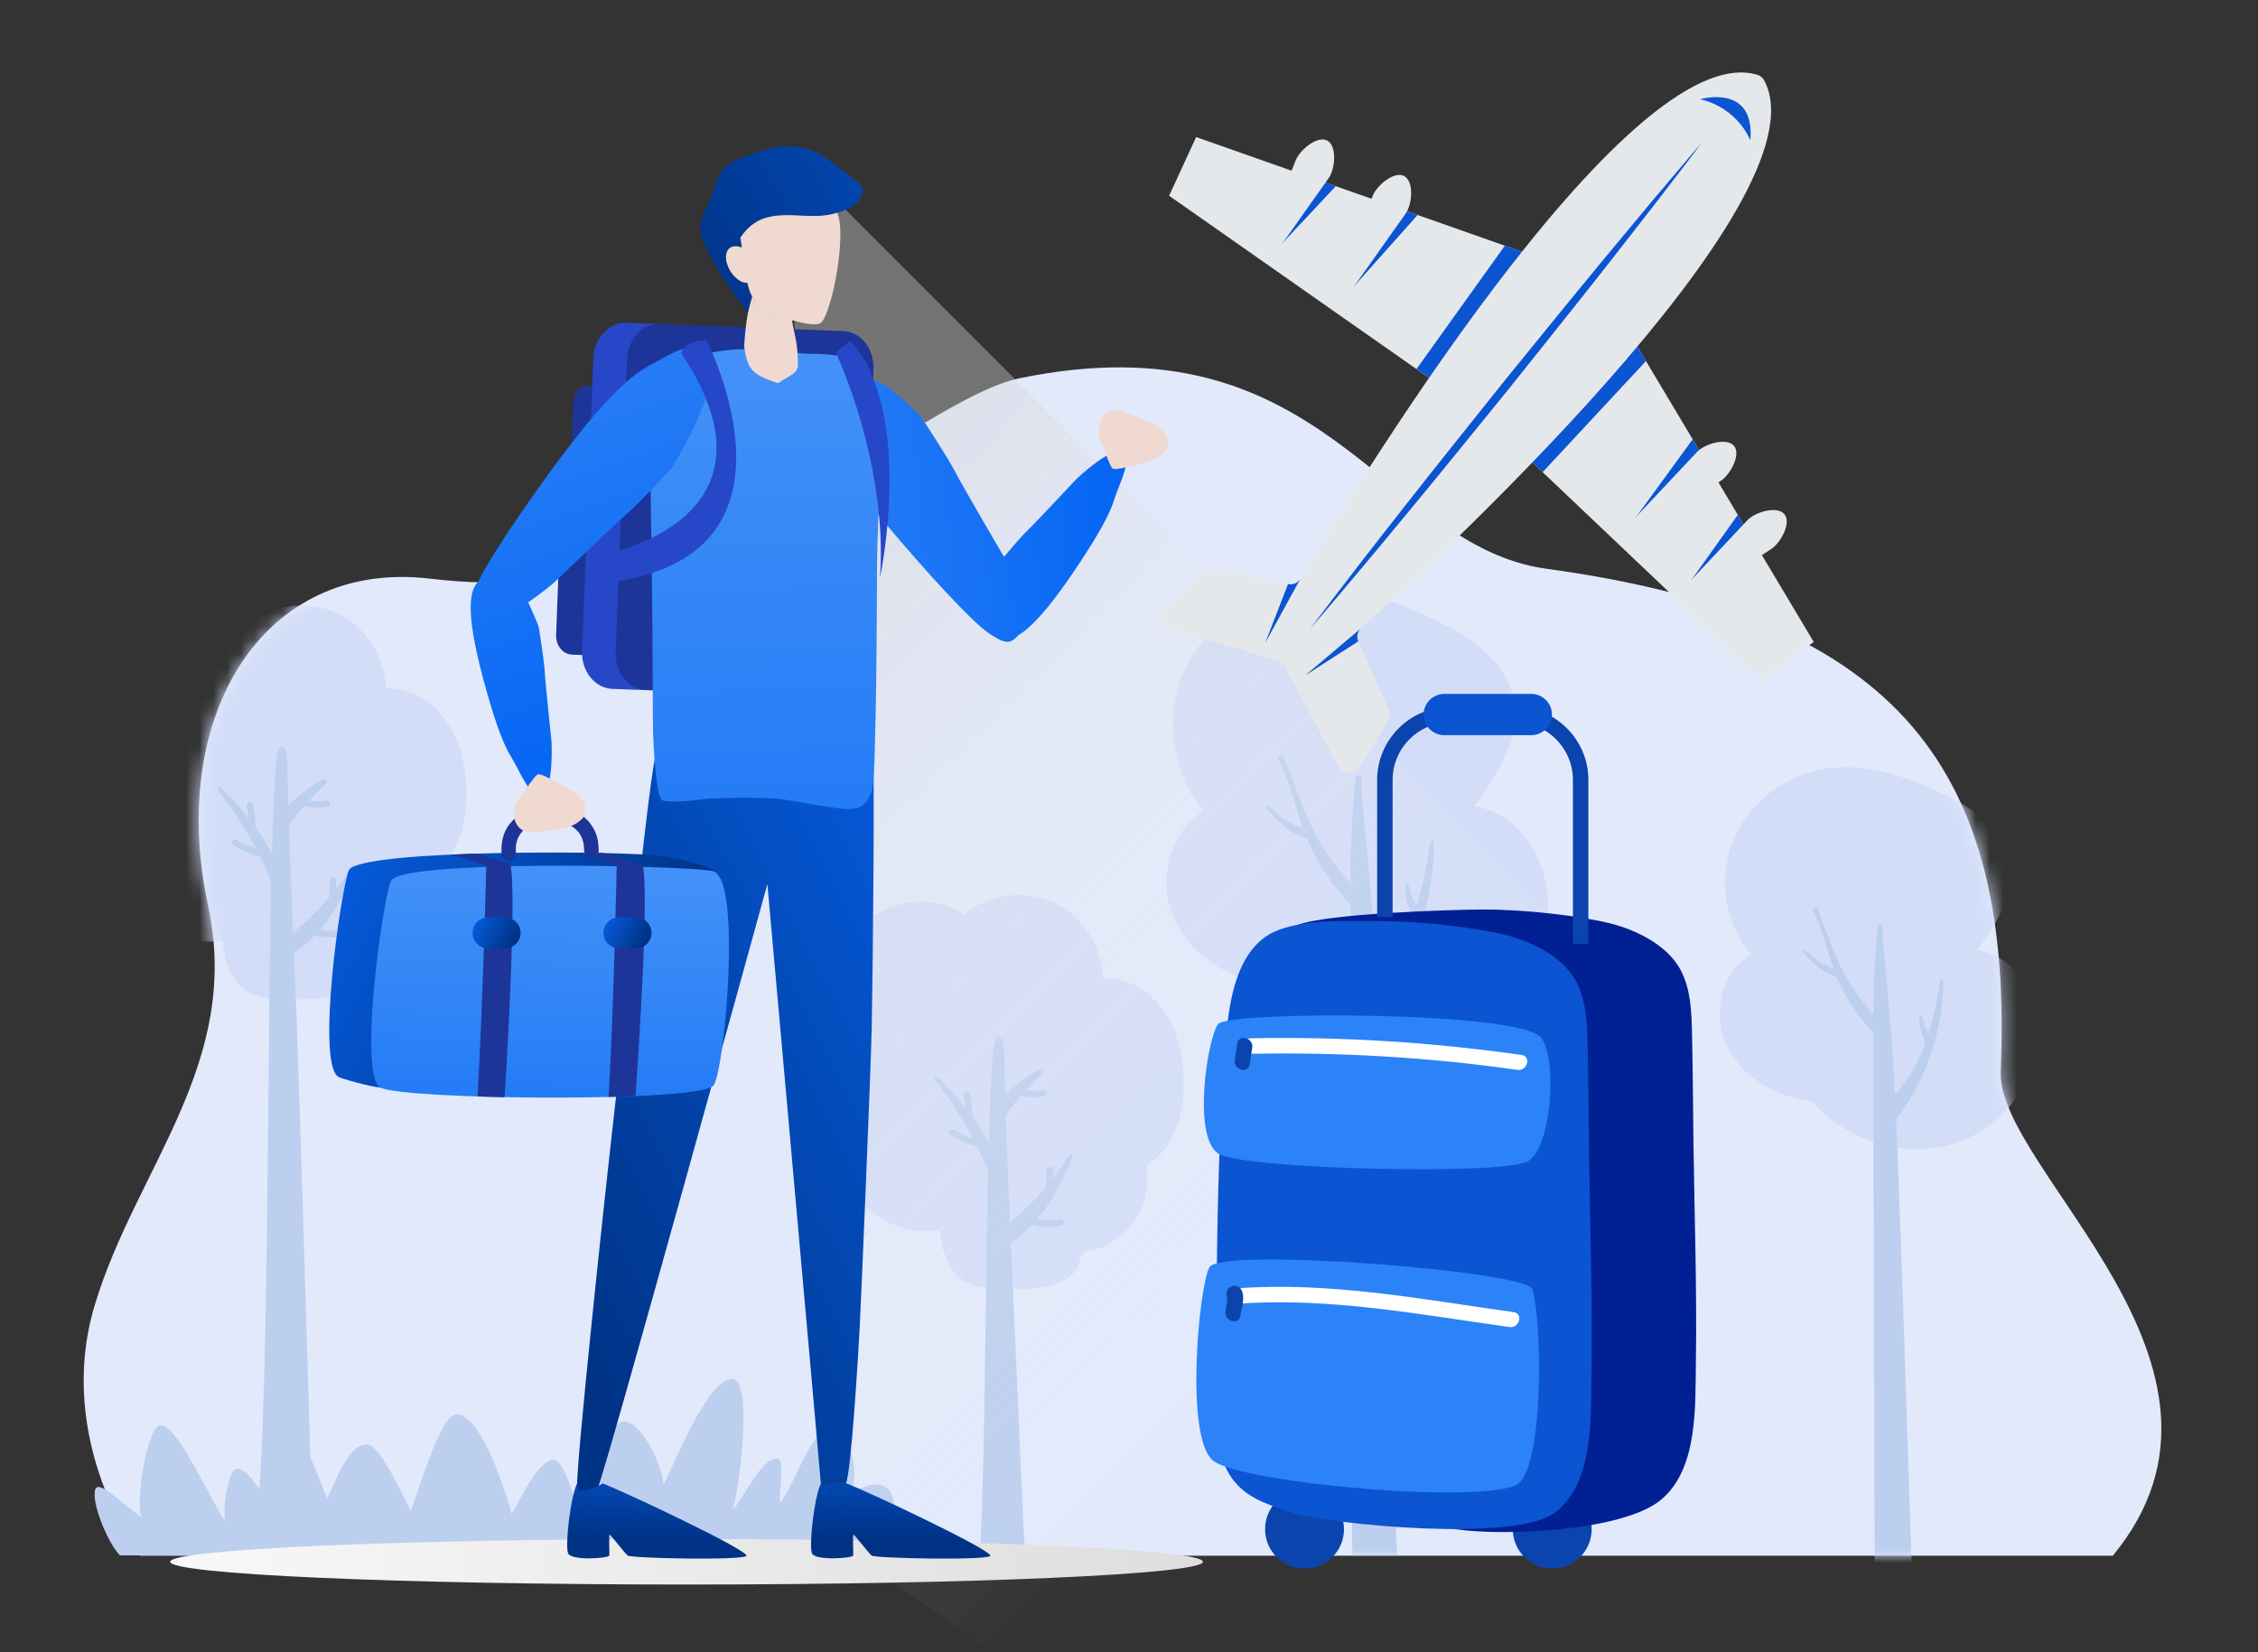 <svg fill="none" height="120" viewBox="0 0 164 120" width="164" xmlns="http://www.w3.org/2000/svg" xmlns:xlink="http://www.w3.org/1999/xlink"><rect x="0" y="0" width="164" height="120" fill="#333333" stroke="none"/><linearGradient id="a" gradientUnits="userSpaceOnUse" x1="48.383" x2="112.086" y1="51.018" y2="113.772"><stop offset="0" stop-color="#d5d5d5"/><stop offset=".06" stop-color="#d9d9d9" stop-opacity=".9"/><stop offset=".26" stop-color="#e6e6e6" stop-opacity=".58"/><stop offset=".44" stop-color="#f1f1f1" stop-opacity=".33"/><stop offset=".59" stop-color="#f8f8f8" stop-opacity=".15"/><stop offset=".71" stop-color="#fdfdfd" stop-opacity=".04"/><stop offset=".79" stop-color="#fff" stop-opacity="0"/></linearGradient><linearGradient id="b"><stop offset="0" stop-color="#267cf6"/><stop offset="1" stop-color="#0566f4"/></linearGradient><linearGradient id="c" gradientUnits="userSpaceOnUse" x1="60.809" x2="80.986" xlink:href="#b" y1="36.858" y2="35.085"/><linearGradient id="d"><stop offset="0" stop-color="#0766f4"/><stop offset="1" stop-color="#003386"/></linearGradient><linearGradient id="e" gradientUnits="userSpaceOnUse" x1="83.818" x2="37.664" xlink:href="#d" y1="66.082" y2="89.685"/><linearGradient id="f"><stop offset="0" stop-color="#4391f8"/><stop offset="1" stop-color="#247cf6"/></linearGradient><linearGradient id="g" gradientUnits="userSpaceOnUse" x1="55.484" x2="55.987" xlink:href="#f" y1="26.57" y2="58.44"/><linearGradient id="h" gradientUnits="userSpaceOnUse" x1="111.747" x2="-7.345" y1="112.785" y2="114.024"><stop offset="0" stop-color="#d5d5d5"/><stop offset="1" stop-color="#fff"/></linearGradient><linearGradient id="i" gradientUnits="userSpaceOnUse" x1="56.176" x2="56.486" y1="23.633" y2="22.516"><stop offset="0" stop-color="#ebe0da"/><stop offset="1" stop-color="#e2d1c8"/></linearGradient><linearGradient id="j"><stop offset="0" stop-color="#999"/><stop offset="1" stop-color="#fff"/></linearGradient><linearGradient id="k" gradientUnits="userSpaceOnUse" x1="96.43" x2="-12.4" xlink:href="#j" y1="-16.364" y2="82.172"/><linearGradient id="l"><stop offset="0" stop-color="#656565"/><stop offset="1" stop-color="#323232"/></linearGradient><linearGradient id="m" gradientUnits="userSpaceOnUse" x1="79.965" x2="59.828" xlink:href="#l" y1="5.961" y2="18.237"/><linearGradient id="n"><stop offset="0" stop-color="#e3e3e3"/><stop offset="1" stop-color="#d5d5d5"/></linearGradient><linearGradient id="o" gradientUnits="userSpaceOnUse" x1="54.975" x2="54.846" xlink:href="#n" y1="18.695" y2="24.833"/><linearGradient id="p" gradientUnits="userSpaceOnUse" x1="98.301" x2="-10.536" xlink:href="#j" y1="-14.298" y2="84.231"/><linearGradient id="q" gradientUnits="userSpaceOnUse" x1="69.179" x2="52.883" xlink:href="#n" y1="18.218" y2="24.427"/><linearGradient id="r" gradientUnits="userSpaceOnUse" x1="96.636" x2="-12.194" xlink:href="#j" y1="-16.125" y2="82.404"/><linearGradient id="s" gradientUnits="userSpaceOnUse" x1="80.158" x2="60.021" xlink:href="#l" y1="6.284" y2="18.56"/><linearGradient id="t" gradientUnits="userSpaceOnUse" x1="54.942" x2="54.806" xlink:href="#n" y1="18.695" y2="24.833"/><linearGradient id="u" gradientUnits="userSpaceOnUse" x1="93.845" x2="48.834" xlink:href="#l" y1="91.983" y2="113.32"/><linearGradient id="v" gradientUnits="userSpaceOnUse" x1="65.72" x2="65.442" xlink:href="#d" y1="102.284" y2="111.739"/><linearGradient id="w" gradientUnits="userSpaceOnUse" x1="47.995" x2="47.718" xlink:href="#d" y1="102.38" y2="111.752"/><linearGradient id="x" gradientUnits="userSpaceOnUse" x1="85.254" x2="48.988" xlink:href="#d" y1=".624" y2="19.715"/><linearGradient id="y" gradientUnits="userSpaceOnUse" x1="40.619" x2="48.545" xlink:href="#b" y1="29.738" y2="53.341"/><linearGradient id="z" gradientUnits="userSpaceOnUse" x1="18.265" x2="46.566" xlink:href="#d" y1="60.512" y2="74.989"/><linearGradient id="A" gradientUnits="userSpaceOnUse" x1="40.093" x2="39.842" xlink:href="#f" y1="63.461" y2="79.526"/><linearGradient id="B" gradientUnits="userSpaceOnUse" x1="33.746" x2="37.244" xlink:href="#d" y1="66.572" y2="68.36"/><linearGradient id="C" gradientUnits="userSpaceOnUse" x1="43.254" x2="46.752" xlink:href="#d" y1="66.572" y2="68.36"/><clipPath id="D"><path d="m0 0h164v120h-164z"/></clipPath><mask id="E" height="87" maskUnits="userSpaceOnUse" width="151" x="6" y="26"><path d="m10.162 112.991s-6.28-8.294-3.279-18.233c3.001-9.939 10.701-17.536 8.216-29.037-2.95-13.657 3.924-24.816 16.194-23.687 22.119 2.033 35.246-13.012 42.752-14.561 22.228-4.589 26.288 12.198 38.286 13.838 25.894 3.53 33.898 14.832 32.975 36.505-.304 7.132 19.524 21.409 8.138 35.175z" fill="#fff"/></mask><g clip-path="url(#D)"><path d="m10.169 112.991s-6.28-8.294-3.279-18.233c3.001-9.939 10.701-17.536 8.216-29.037-2.95-13.657 3.956-25.178 16.194-23.687 20.505 2.491 35.246-13.012 42.752-14.561 22.228-4.589 26.288 12.198 38.286 13.838 25.894 3.53 33.897 14.832 32.974 36.505-.303 7.132 19.524 21.409 8.139 35.175z" fill="#e2e9fb"/><g mask="url(#E)"><path d="m85.717 76.254c-.555-2.795-2.679-5.312-5.602-5.208-.097-2.33-1.459-4.55-3.634-5.518-2.162-.962-4.654-.542-6.474.884-2.149-1.62-5.957-.988-7.59 1.046-.252.31-.458.632-.626.962-1.284 2.472-.471 5.415.787 7.835-.374.284-.697.607-.968.968-1.497 1.949-1.62 4.905-.846 7.196 1.084 3.182 4.131 5.454 7.487 4.918.181 1.613.658 3.337 2.33 3.956 1.104.407 2.427.355 3.588.323.988-.026 2.033-.097 2.93-.542.394-.194.749-.458 1.013-.807.206-.278.303-.813.503-1.123.045-.065.09-.123.142-.161.297-.232.994-.252 1.368-.419.426-.194.826-.439 1.194-.736 1.601-1.284 2.252-3.266 1.962-5.241.148-.09.284-.181.419-.278 2.362-1.749 2.556-5.344 2.02-8.055z" fill="#d3ddf8"/><path d="m77.625 83.915c-.368.626-.768 1.2-1.175 1.723.013-.219.032-.445.052-.665.032-.303-.439-.297-.471 0-.045.419-.065.839-.071 1.265-1.007 1.188-1.994 2.046-2.607 2.524-.123-2.879-.232-5.551-.303-7.764.29-.458.691-.962 1.123-1.439.549.194 1.11.174 1.685.052.297-.065.168-.516-.123-.452-.4.09-.813.123-1.207.026.426-.458.858-.884 1.213-1.22.161-.155-.026-.413-.22-.316-1.11.574-2.02 1.401-2.511 1.891-.039-1.239-.065-2.278-.071-3.04-.013-1.446-.71-1.775-.826-.039-.136 1.943-.226 4.169-.297 6.577-.355-.697-.768-1.349-1.207-1.956.013-.549-.039-1.091-.174-1.627-.071-.29-.523-.168-.452.123.071.29.116.574.142.871-.716-.904-1.452-1.652-2.027-2.194-.116-.11-.284.045-.187.174 1.226 1.607 2.111 3.034 2.762 4.253-.484-.161-.949-.374-1.394-.645-.258-.161-.497.245-.239.407.6.368 1.246.639 1.923.82.342.684.6 1.291.794 1.82-.252 10.656-.168 27.418-1.071 34.201h4.111c-.103.31-.858-17.342-1.375-29.044.561-.368 1.071-.8 1.53-1.284.704.194 1.426.213 2.156.065.297-.058.168-.51-.123-.452-.568.11-1.123.103-1.672-.013 1.265-1.484 2.091-3.259 2.569-4.518.058-.161-.161-.265-.252-.116z" fill="#bdcfef"/><path d="m33.626 55.22c-.555-2.795-2.679-5.312-5.602-5.208-.097-2.33-1.459-4.55-3.634-5.518-2.162-.962-4.654-.542-6.474.884-2.149-1.62-5.957-.988-7.59 1.046-.252.31-.458.632-.626.962-1.284 2.472-.471 5.415.787 7.835-.374.284-.697.607-.968.968-1.497 1.949-1.626 4.905-.846 7.196 1.091 3.182 4.131 5.46 7.487 4.918.181 1.614.658 3.337 2.33 3.956 1.104.407 2.427.355 3.589.323.987-.026 2.033-.097 2.93-.542.394-.194.749-.458 1.013-.807.206-.278.303-.813.503-1.123.045-.065.09-.123.142-.161.297-.232.994-.252 1.368-.419.426-.194.826-.439 1.194-.736 1.601-1.284 2.252-3.266 1.962-5.241.148-.084.284-.181.419-.278 2.362-1.749 2.556-5.344 2.02-8.055z" fill="#d3ddf8"/><path d="m25.561 62.875c-.368.626-.768 1.2-1.175 1.723.013-.219.032-.445.052-.665.032-.303-.439-.297-.471 0-.045.419-.065.839-.071 1.265-1.007 1.188-1.994 2.046-2.607 2.524-.123-2.879-.232-5.551-.303-7.764.29-.458.691-.962 1.123-1.439.549.194 1.11.174 1.685.052.297-.065.168-.516-.123-.452-.4.09-.813.123-1.213.026.426-.458.858-.884 1.213-1.22.161-.155-.026-.413-.219-.31-1.11.574-2.02 1.401-2.511 1.891-.039-1.239-.065-2.278-.071-3.04-.013-1.446-.71-1.775-.826-.039-.136 1.943-.226 4.169-.297 6.577-.355-.697-.768-1.349-1.207-1.956.013-.549-.039-1.091-.174-1.626-.071-.29-.523-.168-.452.123.071.29.116.574.142.865-.716-.904-1.452-1.652-2.027-2.194-.116-.11-.284.045-.187.174 1.226 1.607 2.111 3.034 2.762 4.253-.484-.161-.949-.374-1.394-.645-.258-.161-.497.245-.239.407.6.368 1.246.639 1.923.82.342.684.6 1.291.794 1.82-.252 10.656-.168 39.751-1.071 46.535h4.111c-.103.309-.858-29.67-1.375-41.372.561-.368 1.071-.807 1.53-1.284.704.194 1.426.213 2.156.065.297-.058.168-.51-.123-.452-.568.11-1.123.103-1.672-.013 1.265-1.484 2.091-3.259 2.569-4.518.058-.161-.161-.265-.252-.116z" fill="#bdcfef"/><path d="m112.382 64.895c-.051-.607-.18-1.22-.381-1.82-.684-2.02-2.194-3.814-4.253-4.376-.181-.052-.361-.09-.548-.116-.046-.006-.091-.013-.136-.019 0 0 .013-.006.013-.019 1.872-2.524 3.969-5.809 2.459-8.991-.878-1.852-2.679-3.163-4.582-4.163-.607-.323-1.233-.607-1.84-.871-.407-.181-.807-.342-1.187-.497-3.228-1.31-6.907-1.962-10.243-.633-2.685 1.071-4.931 3.253-5.931 5.983-.755 2.059-.749 4.331-.071 6.383.374 1.142.955 2.227 1.736 3.163-.032.019-.058.039-.09.058-2.349 1.491-3.15 4.686-2.246 7.255 1.097 3.15 4.37 4.989 7.519 5.441.045 0 .077 0 .11-.026 0 .026.013.052.032.077 3.304 3.653 8.92 5.293 13.515 3.182 3.124-1.433 5.596-4.595 6.087-8.01.096-.658.116-1.33.051-2.001z" fill="#d3ddf8"/><path d="m100.067 73.266c2.614-3.472 4.053-7.693 4.092-12.05 0-.155-.252-.2-.278-.039-.232 1.543-.536 3.117-1.007 4.615-.232-.4-.406-.826-.516-1.278 0-.013-.013-.026-.02-.039 0-.045-.006-.084-.006-.129 0-.181-.284-.181-.284 0 .013.794.2 1.543.562 2.246-.588 1.62-1.401 3.137-2.589 4.415-.025.026-.045.045-.064.071-.342-7.364-1.168-13.58-1.097-14.728.026-.026-.232-.013-.336 0-.026 0-.045 0-.045 0-.006.181-.394 3.259-.394 7.816-1.097-1.297-2.123-2.601-2.833-4.157-.762-1.665-1.381-3.401-2.053-5.105-.052-.129-.219-.116-.265-.032-.09.013-.174.11-.116.213.852 1.594 1.194 3.382 1.807 5.073-.929-.316-1.743-.852-2.407-1.588-.065-.065-.142-.052-.194 0-.058.052-.084.136-.013.207.833.871 1.665 1.794 2.885 2.085.026.058.052.123.077.181.768 1.73 1.833 3.298 3.117 4.679 0 11.643.103 44.444.123 47.264h3.266c-.135-1.891-.891-28.715-1.413-39.712 0 0 0-.006.013-.013z" fill="#bdcfef"/><path d="m148.037 74.311c-.045-.51-.148-1.02-.323-1.523-.574-1.691-1.833-3.188-3.556-3.659-.148-.039-.303-.071-.458-.097-.039-.006-.078-.013-.116-.019 0 0 .006 0 .013-.013 1.562-2.111 3.317-4.86 2.059-7.513-.736-1.549-2.24-2.646-3.834-3.479-.51-.271-1.027-.51-1.536-.729-.342-.148-.678-.29-.994-.419-2.698-1.097-5.777-1.639-8.565-.529-2.246.891-4.124 2.724-4.957 5.002-.632 1.723-.626 3.621-.058 5.338.31.955.8 1.859 1.452 2.646-.026.019-.051.032-.077.052-1.962 1.246-2.633 3.918-1.878 6.067.923 2.633 3.653 4.169 6.286 4.55.032 0 .065 0 .09-.026 0 .019.007.045.026.065 2.763 3.053 7.461 4.428 11.301 2.659 2.608-1.2 4.68-3.84 5.086-6.693.078-.555.097-1.11.046-1.672z" fill="#d3ddf8"/><path d="m137.73 81.308c2.181-2.898 3.388-6.435 3.421-10.075 0-.129-.207-.168-.233-.032-.193 1.291-.451 2.607-.845 3.86-.194-.336-.342-.691-.433-1.071 0-.013-.006-.019-.013-.032 0-.039-.006-.071-.006-.11 0-.148-.239-.148-.239 0 .013.665.168 1.291.465 1.878-.491 1.355-1.175 2.62-2.162 3.692-.02.019-.039.039-.058.058-.284-6.157-.975-11.353-.917-12.315.02-.026-.193-.013-.284 0-.019 0-.032 0-.032 0-.006.148-.329 2.724-.329 6.532-.923-1.084-1.775-2.175-2.369-3.472-.639-1.394-1.155-2.846-1.717-4.266-.045-.103-.18-.097-.226-.026-.077.006-.148.09-.096.174.71 1.336 1 2.827 1.51 4.24-.781-.265-1.452-.71-2.014-1.323-.051-.058-.122-.045-.161 0-.045.045-.071.116-.013.174.697.729 1.394 1.504 2.407 1.743.02.052.045.103.065.148.639 1.446 1.529 2.756 2.607 3.911 0 9.733.084 37.157.104 39.519h2.73c-.116-1.581-.743-24.003-1.181-33.2 0 0 0-.006.006-.013z" fill="#bdcfef"/></g><path d="m8.707 112.965h55.125c1.013-.116 2.736-7.448-2.162-4.427.994-1.511-.161-4.538-.884-4.847-1.652-.717-3.111 4.376-4.144 5.466-.097-.464.381-3.143-.136-3.207-1.213-.149-2.478 2.891-3.279 3.698.523-1.788 1.465-9.494-.052-9.494-1.736 0-4.073 5.834-4.989 7.706-.032-1.407-1.704-4.841-2.988-4.615-.787.136-3.511 4.589-3.292 6.08-.245-.632-.975-3.317-1.697-3.311-1.129.013-2.511 3.04-3.04 3.963-.407-1.543-2.22-7.267-4.014-7.267-1.194 0-2.846 5.925-3.324 7.002-.587-1.071-2.149-4.627-3.072-4.776-1.304-.219-2.227 2.227-2.988 3.886-.51-1.046-1.484-4.467-2.601-4.428-.813.026-1.046 4.105-1.226 5.299-.981-1.181-2.065-3.343-2.866-2.995-.439.194-.968 2.769-.716 3.763-.923-1.155-3.576-7.3-4.776-6.938-.936.284-1.82 5.809-1.265 6.699-.878-.523-3.085-2.801-3.388-2.084-.368.864.91 3.988 1.788 4.834z" fill="#bdcfef"/><path d="m57.767 11.583-.4.407.387 13.367 3.33 86.854 33.116 23.519 43.856-43.856z" fill="url(#a)" opacity=".4"/><path d="m41.541 47.546 9.662.374c.665.026 1.226-.581 1.252-1.349l.303-7.958c.032-.768-.484-1.413-1.149-1.439l-9.662-.374c-.665-.026-1.226.581-1.252 1.349l-.303 7.958c-.032.768.484 1.413 1.149 1.439z" fill="#1d3599"/><path d="m42.398 35.166 10.101.387c.542.019 1-.471 1.02-1.097l.187-4.867c.026-.626-.394-1.155-.936-1.175l-10.101-.387c-.542-.019-1.0.471-1.02 1.097l-.187 4.867c-.026.626.394 1.155.936 1.175z" fill="#1d3599"/><path d="m44.47 50.031 2.052.077c1.265.052 2.343-1.104 2.394-2.575l.82-21.254c.058-1.472-.923-2.704-2.194-2.756l-2.052-.077c-1.265-.052-2.343 1.104-2.394 2.575l-.82 21.254c-.058 1.472.923 2.704 2.194 2.756z" fill="#2647c8"/><path d="m46.908 50.121 13.322.51c1.265.052 2.343-1.104 2.394-2.575l.82-21.254c.058-1.472-.923-2.704-2.194-2.756l-13.321-.516c-1.265-.045-2.343 1.104-2.394 2.575l-.82 21.254c-.058 1.472.923 2.704 2.194 2.756z" fill="#1d3599"/><path d="m81.487 32.811c-.897-.329-3.33 2.001-3.33 2.001s-2.859 3.072-3.44 3.621c-.419.394-1.278 1.388-1.801 2.007l-.006-.013s-3.008-5.125-3.518-6.131c-.516-1.007-2.246-3.666-2.504-4.014-.258-.348-1.413-1.362-2.233-2.072-.555-.484-2.265-.923-3.395-1.659-.516-.336-1.2-.168-1.51.361 0 0-.058-.813-.065-.807-.368.632-1.02 1.936-.413 4.144.607 2.201 3.072 5.428 5.428 8.229 2.356 2.801 5.847 6.667 7.138 7.526 1.123.749 1.523.826 2.136.123.013-.006.026-.013.039-.019 1.368-.852 3.053-3.175 4.473-5.338 1.42-2.162 2.143-3.492 2.459-4.544.323-1.052 1.426-3.079.529-3.408z" fill="url(#c)"/><path d="m63.378 53.051c.187 2.42 0 18.575-.065 21.622-.065 3.046-.749 19.324-.871 21.68-.123 2.356-.62 10.495-.994 11.366-.374.871-1.659 2.085-1.827.045-.168-2.039-3.885-43.553-3.885-43.553s-11.811 42.882-12.308 43.818c-.497.936-1.33.845-1.504.019-.174-.826 1.936-20.705 2.808-28.288.871-7.577 2.42-23.668 2.982-25.346.562-1.678 5.964-3.292 5.964-3.292l9.694 1.923z" fill="url(#e)"/><path d="m48.959 26.253c.975-.413 3.447-.787 4.027-.839.581-.052 1.975-.11 2.504-.052.529.058 2.749.355 3.53.336.781-.019 3.292.232 3.692.426.4.194 1.407 3.518 1.297 6.293s-.31 6.867-.31 8.894-.052 9.12-.11 10.933c-.058 1.814-.052 4.802-.323 5.331-.271.529-.374 1.065-1.388 1.175s-4.105-.639-5.602-.749c-1.497-.11-4.531-.052-5.228.052-.697.103-2.614.265-2.988.052-.374-.213-.639-3.84-.639-5.764 0-1.923-.052-9.972-.11-13.018s-.161-10.933 0-11.843c.161-.91 1.194-1.052 1.627-1.239z" fill="url(#g)"/><path d="m49.865 115.082c-20.718 0-37.505-.742-37.505-1.652s16.794-1.652 37.505-1.652c20.711 0 37.505.742 37.505 1.652s-16.794 1.652-37.505 1.652z" fill="url(#h)"/><path d="m54.086 25.382c-.013-.09-.026-.181-.039-.278.065-.884.155-1.768.284-2.44.213-.846.368-1.484.458-1.401l.49.168s.697.239.774-.045c.6.568.387.058.839.452.478.413.226.026.452.265-.052-.484.323 2.111.258 1.607.116.542.239 1.097.29 1.594.013.084.019.174.026.265.026.31.032.665.039.994-.09.594-.51.645-1.407 1.246-.019 0-.039.006-.065.013-1.678-.549-2.175-.897-2.401-2.44z" fill="#f0d9d1"/><path clip-rule="evenodd" d="m54.414 22.2c.058-.226.148-.484.2-.665.058.097.207.31.278.394.006.006.013.013.026.026.439.471 1.549.981 2.588 1.291.032.148.065.303.097.458.058.503.239 1.058.29 1.543-.226-.245-.652-1.02-1.129-1.433-.452-.394-1.401-.71-2.001-1.278-.09-.084-.278-.239-.348-.336z" fill="url(#i)" fill-rule="evenodd" opacity=".3"/><path d="m54.755 21.497c-.019.052-.032.11-.052.168-.026-.039-.052-.077-.071-.116 0-.019.013-.032.013-.052.084-.245.155-.426.22-.51.077-.103.2-.148.355-.155-.052.194-.097.374-.142.549-.123.006-.232.052-.316.11z" fill="url(#k)" opacity=".4"/><path d="m54.755 21.497c-.019.052-.032.11-.052.168-.026-.039-.052-.077-.071-.116 0-.019.013-.032.013-.052.084-.245.155-.426.22-.51.077-.103.2-.148.355-.155-.052.194-.097.374-.142.549-.123.006-.232.052-.316.11z" fill="url(#m)"/><path d="m54.755 21.497c-.019.052-.032.11-.052.168-.026-.039-.052-.077-.071-.116 0-.019.013-.032.013-.052.084-.245.155-.426.22-.51.077-.103.2-.148.355-.155-.052.194-.097.374-.142.549-.123.006-.232.052-.316.11z" fill="url(#o)"/><path d="m57.336 22.181s0-.039 0-.058c.039.019.077.039.116.058.032.323.071.691.116 1.078-.013 0-.032-.006-.045-.013-.084-.387-.155-.755-.181-1.065z" fill="url(#p)" opacity=".4"/><path d="m57.344 22.181s0-.039 0-.058c.039.019.077.039.116.058.032.323.071.691.116 1.078-.013 0-.032-.006-.045-.013-.084-.387-.155-.755-.181-1.065z" fill="#e4e4e4"/><path d="m57.336 22.181s0-.039 0-.058c.039.019.077.039.116.058.032.323.071.691.116 1.078-.013 0-.032-.006-.045-.013-.084-.387-.155-.755-.181-1.065z" fill="url(#q)"/><path d="m55.071 21.38c-.052.207-.103.4-.148.568-.006-.006-.013-.013-.019-.026-.071-.084-.136-.174-.2-.271.019-.058.032-.116.052-.168.09-.065.194-.103.316-.11z" fill="url(#r)" opacity=".4"/><path d="m55.071 21.38c-.052.207-.103.4-.148.568-.006-.006-.013-.013-.019-.026-.071-.084-.136-.174-.2-.271.019-.058.032-.116.052-.168.09-.065.194-.103.316-.11z" fill="url(#s)"/><path d="m55.071 21.38c-.052.207-.103.4-.148.568-.006-.006-.013-.013-.019-.026-.071-.084-.136-.174-.2-.271.019-.058.032-.116.052-.168.09-.065.194-.103.316-.11z" fill="url(#t)"/><path d="m55.079 21.381c-.052.207-.103.4-.148.568-.006-.006-.013-.013-.019-.026-.071-.084-.136-.174-.2-.271.019-.058.032-.116.052-.168.09-.065.194-.103.316-.11z" fill="#e4e4e4"/><path d="m61.452 107.725c-.013.032-.026.058-.045.064-.826.445-1.762.626-1.762.265 0-.013-.006-.11-.019-.284.2-.007 1.375-.071 1.652-.097.019 0 .077.013.174.052z" fill="url(#u)"/><path d="m58.969 112.81c.213.562 2.962.362 2.995.168.032-.2-.058-1.555.032-1.523.09.032 1.071 1.323 1.31 1.523.245.2 8.184.362 8.61.032.4-.309-9.029-4.756-10.456-5.279-.097-.039-.155-.052-.174-.052-.278.032-1.452.091-1.652.097-.019 0-.026 0-.026 0-.49 1.059-.852 4.473-.639 5.034zm.716-4.679s-.019-.045-.019-.071c0 .019.006.039.019.071z" fill="url(#v)"/><path d="m41.89 107.776h.032c.013.168.019.265.019.284 0 .355.936.181 1.762-.264 0 0 .026-.033.045-.065 1.426.523 10.856 4.97 10.456 5.279-.426.33-8.371.168-8.61-.032-.245-.2-1.22-1.491-1.31-1.523-.09-.032 0 1.323-.032 1.523-.032.2-2.782.4-2.995-.168-.213-.561.155-3.975.639-5.034z" fill="url(#w)"/><path d="m50.866 16.695c-.045 1.007 2.265 4.628 3.466 5.97.026-.142.058-.271.084-.394.071-.278.142-.523.207-.723-.161-.284-.271-.62-.355-1-.174 0-.355-.039-.503-.123-.697-.407-1.175-1.323-1-2.052.11-.445.542-.62 1.117-.394-.032-.232-.071-.465-.116-.71.613-.923 1.342-1.336 2.123-1.517.194-.045.394-.077.594-.09v.006c1.317-.116 2.749.226 4.053-.123.09-.026.181-.052.265-.077-.019-.052-.045-.097-.071-.148.026.045.052.097.071.148 2.02-.62 1.762-1.581 1.852-1.743.097-.161-.923-1-2.549-2.162-1.039-.742-2.001-.942-2.814-.916-.465.013-.871.103-1.22.207.342-.103.755-.194 1.22-.207-.006 0-.019-.013-.026-.013-.678-.084-2.53.432-3.879 1.026-.336.148-.587.336-.787.549-.6.639-.691 1.491-.936 2.098-.323.813-.749 1.297-.8 2.401z" fill="url(#x)"/><path d="m52.79 19.083c.071.29.213.581.407.826.161.206.361.381.581.51.148.084.323.123.503.123.084.381.194.71.349 1.0.026.039.045.077.071.116.058.09.123.187.2.271 0 .006.013.013.019.026.445.471 1.549.981 2.588 1.291.013 0 .032.006.045.013.91.271 1.756.394 2.046.206.303-.194.691-1.304.988-2.672.323-1.497.536-3.298.413-4.537-.032-.29-.097-.561-.194-.807-.084.026-.168.052-.265.077-.781.206-1.613.168-2.433.129-.549-.026-1.091-.052-1.62 0-.187.013-.368.045-.549.084-.013 0-.032 0-.045.006-.781.174-1.51.594-2.123 1.517.045.245.084.484.116.717-.071-.026-.142-.052-.206-.065-.2-.045-.381-.039-.529.013-.148.052-.258.155-.329.297-.026.045-.039.097-.058.155-.058.226-.045.471.013.716z" fill="#f0d9d1"/><path d="m51.133 26.092s-.781-.768-.787-.768c-.704-.206-1.362.226-3.363 1.33-2.001 1.104-4.557 4.26-6.732 7.209-2.039 2.769-4.763 6.738-5.525 8.41-.213.181-.394.497-.484 1.065-.252 1.594.4 4.389 1.104 6.874.704 2.485 1.239 3.905 1.82 4.834.581.929 1.388 3.092 2.227 2.633.839-.465.665-3.827.665-3.827s-.445-4.176-.484-4.97-.381-3.014-.445-3.311c-.065-.278-.452-1.142-.762-1.827 1.033-.704 1.904-1.452 1.904-1.452s4.279-4.124 5.138-4.86c.858-.736 3.04-3.04 3.317-3.376.278-.336.994-1.691 1.497-2.653.342-.658 1.162-2.659 1.607-3.931.206-.581-.116-1.213-.704-1.381z" fill="url(#y)"/><path d="m48.251 62.196c-2.117-.413-22.319-.568-22.925 1.033-.607 1.601-2.369 14.089-.736 14.987.258.142 2.149.678 3.046.774 4.828.536 20.008-.148 20.692-1.252.645-1.033 4.737-10.694 3.982-14.025-.194-.858-3.621-1.433-4.06-1.517z" fill="url(#z)"/><path d="m51.769 63.261c-2.117-.413-22.79-.858-23.396.742-.607 1.601-2.369 14.089-.736 14.987 1.639.891 23.39 1.117 24.21-.181.813-1.304 2.039-15.129-.077-15.542z" fill="url(#A)"/><g fill="#1d3599"><path d="m46.158 79.603s1.065-14.767.516-16.813l-2.853-.839-1.814-.026 2.788.839s-.226 10.946-.594 16.904z"/><path d="m36.652 79.681s.949-14.89.407-16.929l-2.44-.755-1.885.071 2.588.781s-.278 10.83-.639 16.787l1.975.052z"/><path d="m42.976 62.319c-.284.006-.523-.206-.542-.49l-.026-.316c-.032-1.007-.878-1.794-1.885-1.762l-1.226.039c-.387.013-.774.123-1.084.348-.497.368-.768.936-.749 1.536l.013.323c.006.29-.22.536-.51.542-.29.013-.536-.219-.542-.51v-.213c-.032-.704.155-1.413.587-1.969.536-.684 1.323-1.084 2.182-1.117l1.297-.045c1.588-.052 2.917 1.188 2.975 2.775l.019.278c.019.297-.206.555-.51.568z"/></g><path d="m36.689 68.876h-1.246c-.62 0-1.123-.503-1.123-1.123s.503-1.123 1.123-1.123h1.246c.62 0 1.123.503 1.123 1.123s-.503 1.123-1.123 1.123z" fill="url(#B)"/><path d="m46.197 68.876h-1.246c-.62 0-1.123-.503-1.123-1.123s.503-1.123 1.123-1.123h1.246c.62 0 1.123.503 1.123 1.123s-.503 1.123-1.123 1.123z" fill="url(#C)"/><path d="m42.284 59.473-.245.2c-.555.452-1.368.523-2.04.626-.194.032-.368.052-.458.058-.323.013-.755.22-1.446 0-.458-.142-.813-.742-.742-1.213.071-.471.052-.774.394-1.207.342-.432 1.104-1.639 1.317-1.697s.839.284 1.788.787 1.349.826 1.607 1.407c.258.581-.181 1.033-.181 1.033z" fill="#f0d9d1"/><path d="m84.735 31.694-.187-.258c-.426-.575-1.194-.846-1.827-1.11-.181-.077-.342-.142-.432-.168-.31-.09-.678-.4-1.401-.355-.478.026-.975.523-1.013.994-.039.471-.136.762.084 1.265.22.503.665 1.859.858 1.969.194.11.884-.071 1.93-.323 1.046-.252 1.51-.471 1.904-.968s.077-1.046.077-1.046z" fill="#f0d9d1"/><path d="m60.703 25.608s3.789 7.9 3.214 16.336c0 0 2.549-11.921-2.156-17.2z" fill="#2647c8"/><path d="m49.495 25.666s.103-.942 1.814-.955c0 0 8.236 15.948-7.448 17.626 0 0-.323-1.02.136-2.117 0 0 13.541-2.485 5.492-14.554z" fill="#2647c8"/><path d="m112.854 19.096-8.481 8.758-19.459-13.638 1.962-4.26 7.519 2.646 2.201.774 3.589 1.258 2.304.813z" fill="#e5e8eb"/><path d="m111.873 18.76-2.575-.916-6.415 8.958 1.497 1.052z" fill="#0b54d2"/><path d="m93.008 17.804-.594-.4 1.975-4.802 2.627.923z" fill="#0b54d2"/><path d="m92.822 18.127 3.679-5.189c.484-.684.626-2.362-.123-2.736-.716-.361-1.968.691-2.265 1.433l-2.324 5.777c.336.245.678.484 1.026.71z" fill="#e5e8eb"/><path d="m98.253 20.896-.432-.529 2.369-5.731 2.769.981z" fill="#0b54d2"/><path d="m97.141 20.599c.316.181.639.374.949.562l4.002-5.647c.484-.684.626-2.356-.123-2.736-.716-.361-1.968.691-2.265 1.433l-2.562 6.383z" fill="#e5e8eb"/><path d="m117.61 22.98-6.899 10.049 17.239 16.361 3.782-2.769-4.085-6.841-1.201-2.001-1.942-3.266-1.259-2.098z" fill="#e5e8eb"/><path d="m118.133 23.884 1.414 2.343-7.507 8.068-1.329-1.265z" fill="#0b54d2"/><path d="m122.812 42.169.51.503 4.318-2.892-1.426-2.382z" fill="#0b54d2"/><path d="m122.555 42.421 4.356-4.634c.575-.607 2.188-1.084 2.705-.426.497.626-.291 2.065-.956 2.504l-5.202 3.421c-.31-.278-.613-.568-.903-.865z" fill="#e5e8eb"/><path d="m118.75 37.658.607.316 5.15-3.459-1.568-2.607z" fill="#0b54d2"/><path d="m119.258 38.69c-.245-.278-.491-.549-.742-.82l4.737-5.041c.574-.607 2.188-1.084 2.704-.426.497.626-.29 2.065-.955 2.504z" fill="#e5e8eb"/><path d="m97.252 55.703-3.931-7.287c-.103-.194-.284-.348-.497-.407l-7.919-2.407c-.626-.194-.807-.981-.329-1.426l2.885-2.711c.206-.194.484-.271.762-.206l5.344 1.162c.355.077.723-.077.904-.4 2.775-4.692 23.655-39.506 33.181-36.582.2.065.368.2.471.381 4.763 8.758-25.203 36.143-29.257 39.79-.278.239-.355.626-.206.962l2.201 5.008c.116.258.096.542-.052.787l-2.085 3.363c-.342.555-1.149.536-1.465-.039z" fill="#e5e8eb"/><g fill="#0b54d2"><path d="m123.477 7.207s4.008-1.175 3.653 2.988c0 0-.878-2.349-3.653-2.988z"/><path d="m98.649 46.584-3.86 2.478 4.073-3.44c-.278.239-.355.626-.207.962z"/><path d="m93.549 42.421-1.659 4.279 2.562-4.673c-.181.316-.542.471-.904.394z"/><path d="m95.18 45.635c2.272-3.021 4.595-6.002 6.925-8.971 2.33-2.975 4.705-5.912 7.054-8.868 2.389-2.93 4.757-5.867 7.165-8.778l3.62-4.357c1.227-1.439 2.434-2.892 3.673-4.318-1.13 1.517-2.291 3.001-3.44 4.505l-3.486 4.466c-2.329 2.969-4.705 5.912-7.054 8.868-2.388 2.924-4.757 5.873-7.164 8.778-2.407 2.911-4.821 5.815-7.293 8.681z"/></g><path d="m109.875 111.061c0 1.581 1.284 2.866 2.866 2.866 1.581 0 2.865-1.285 2.865-2.866s-1.284-2.866-2.865-2.866c-1.582 0-2.866 1.285-2.866 2.866z" fill="#0c44ad"/><path d="m91.883 111.061c0 1.581 1.284 2.866 2.866 2.866 1.581 0 2.866-1.285 2.866-2.866s-1.284-2.866-2.866-2.866c-1.581 0-2.866 1.285-2.866 2.866z" fill="#0c44ad"/><path d="m97.439 105.723c1.065 1.278 5.879 4.996 8.474 5.364 3.24.464 11.837.155 14.67-2.117 2.769-2.221 2.537-6.868 2.589-10.017.083-5.325-.104-10.662-.175-15.987-.032-2.607-.045-5.215-.103-7.816-.039-1.575-.065-3.201-.794-4.634-1.033-2.027-3.608-3.066-5.099-3.44-2.252-.568-6.254-1.026-9.229-1.02-2.285 0-11.301.284-13.489 1.11-3.853 1.452 2.388 7.074 2.156 10.436-.368 5.286-.439 10.611-.497 15.91-.039 3.569-1.02 9.197 1.504 12.218z" fill="#012094"/><path d="m89.715 107.666c1.065 1.278 2.808 1.768 4.344 2.246 2.504.775 16.116 2.175 18.943-.097 2.768-2.22 2.543-6.867 2.588-10.017.084-5.325-.103-10.662-.174-15.987-.033-2.607-.046-5.215-.104-7.816-.038-1.575-.064-3.201-.794-4.634-1.032-2.027-3.608-3.066-5.098-3.44-2.253-.568-6.255-1.026-9.23-1.02-2.285 0-5.15-.174-7.338.645-3.853 1.452-3.769 7.532-4.002 10.895-.368 5.286-.439 10.611-.497 15.91-.039 3.576-1.162 10.301 1.355 13.315z" fill="#0b54d2"/><path d="m111.308 93.635c-.343-1.317-22.706-3.085-23.474-1.588-.768 1.497-1.781 12.315.252 14.019s20.602 3.298 22.287 1.613c1.684-1.684 1.684-11.139.936-14.037z" fill="#2b83f7"/><path d="m111.953 75.383c-1.407-1.962-22.706-1.968-23.474-1.013-.768.955-1.943 8.377.09 9.462 2.033 1.084 20.763 1.562 22.447.484 1.685-1.071 2.098-7.313.936-8.939z" fill="#2b83f7"/><path d="m89.93 93.564c6.699-.484 13.399.813 20.015 1.736.71.097.406 1.181-.297 1.084-6.525-.91-13.102-2.175-19.718-1.698-.723.052-.717-1.071 0-1.123z" fill="#fff"/><path d="m90.823 75.408c6.603-.129 13.16.284 19.699 1.213.71.103.406 1.181-.297 1.084-6.435-.916-12.902-1.297-19.402-1.168-.723.013-.723-1.11 0-1.123z" fill="#fff"/><path d="m89.867 75.789c.103-.71 1.188-.413 1.084.297-.058.407-.123.813-.181 1.22-.103.71-1.188.407-1.084-.297.058-.407.123-.813.181-1.22z" fill="#0c44ad"/><path d="m89.148 94.267c-.039-.077-.071-.161-.071-.252v-.052c0-.194.11-.387.278-.484l.039-.026c.2-.116.523-.103.678.09.439.529.11 1.394.019 2.014-.103.716-1.181.413-1.084-.297.045-.323.11-.658.136-.988z" fill="#0c44ad"/><path d="m115.365 68.554h-1.123v-11.902c0-2.311-1.878-4.195-4.189-4.195h-4.718c-2.31 0-4.189 1.878-4.189 4.195v9.959h-1.123v-9.959c0-2.93 2.382-5.312 5.312-5.312h4.718c2.93 0 5.312 2.382 5.312 5.312z" fill="#0c44ad"/><path d="m104.896 53.393h6.325c.826 0 1.497-.671 1.497-1.497 0-.826-.671-1.497-1.497-1.497h-6.325c-.826 0-1.498.671-1.498 1.497 0 .826.672 1.497 1.498 1.497z" fill="#0b54d2"/></g></svg>